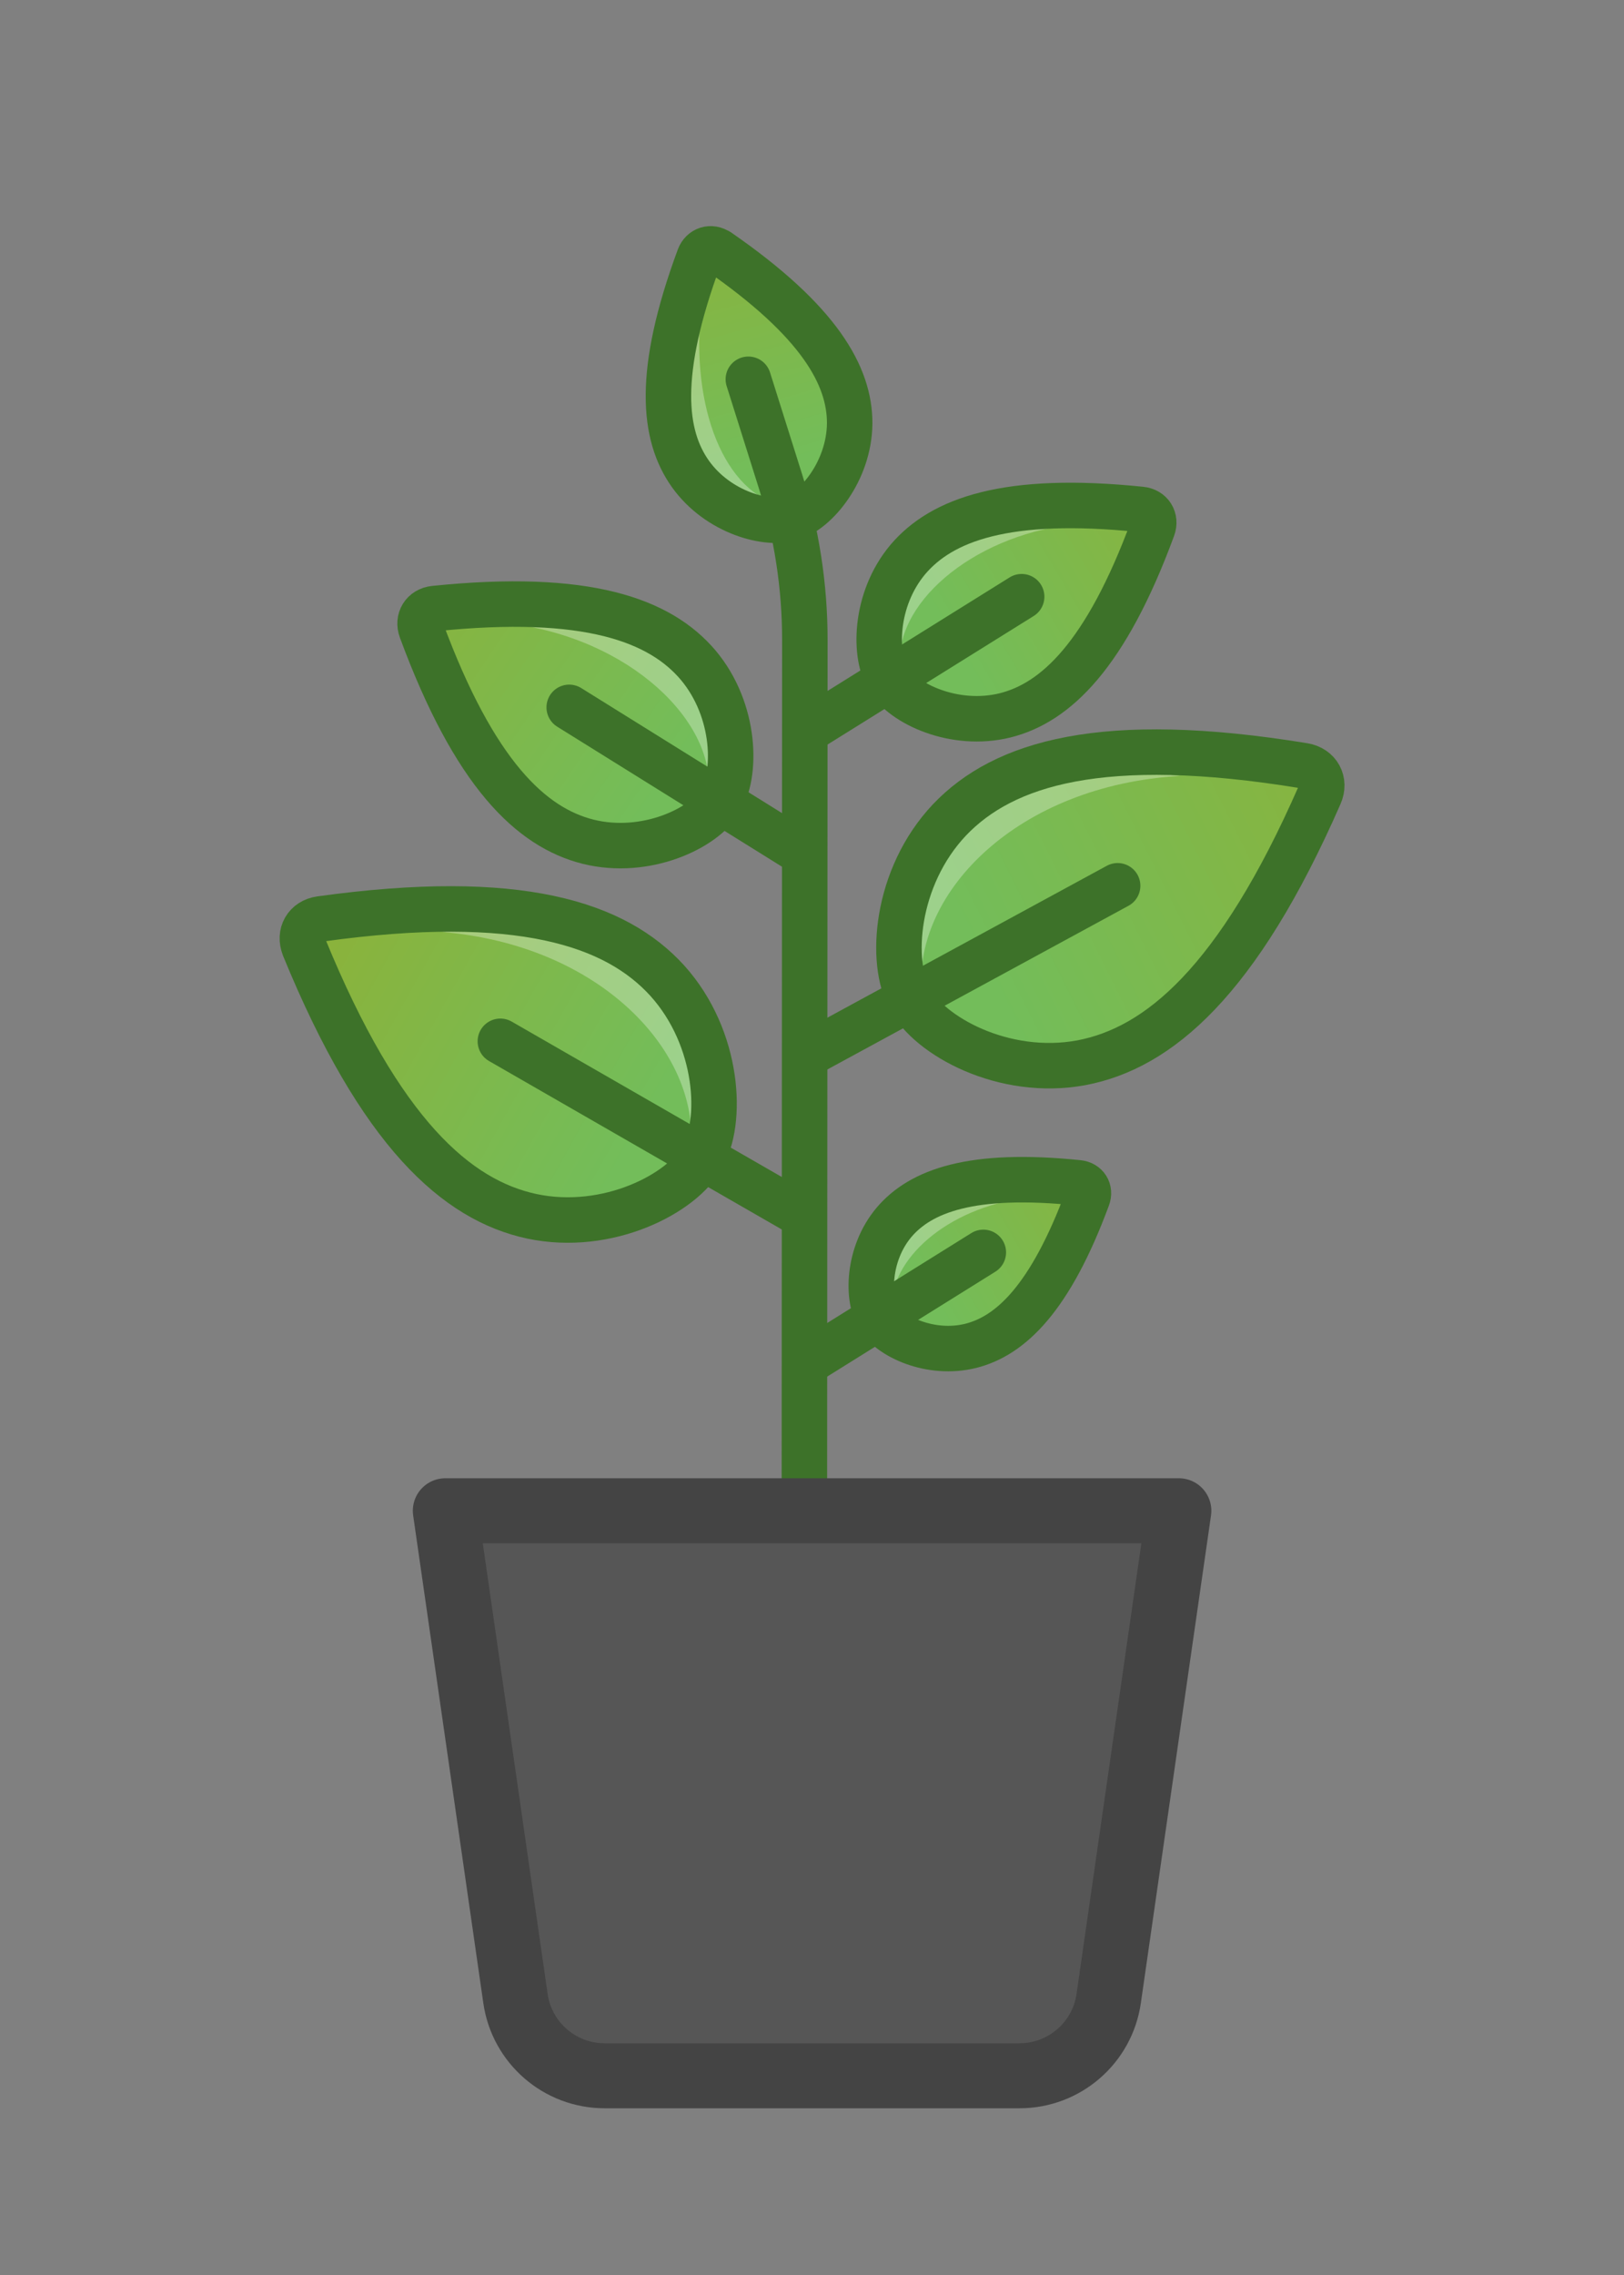 <?xml version="1.0" encoding="UTF-8"?><svg xmlns="http://www.w3.org/2000/svg" xmlns:xlink="http://www.w3.org/1999/xlink" viewBox="0 0 100 140"><rect x="0" y="0" width="100" height="140" fill="#808080" stroke="none"/><defs><style>.h{fill:url(#e);}.i{fill:url(#d);}.j{fill:url(#g);}.k{fill:url(#f);}.l{fill:url(#c);}.m{fill:url(#b);}.n{fill:#565656;}.o{stroke:#444;stroke-width:4px;}.o,.p{fill:none;stroke-linecap:round;stroke-linejoin:round;}.p{stroke:#3d7229;stroke-width:2.8px;}.q{isolation:isolate;}.r{fill:#fff;mix-blend-mode:overlay;opacity:.3;}</style><linearGradient id="b" x1="70.02" y1="71.56" x2="57.01" y2="79.21" gradientTransform="matrix(1, 0, 0, 1, 0, 0)" gradientUnits="userSpaceOnUse"><stop offset="0" stop-color="#8cb239"/><stop offset="1" stop-color="#73bd5a"/></linearGradient><linearGradient id="c" x1="18.51" y1="57.29" x2="39.71" y2="69.09" xlink:href="#b"/><linearGradient id="d" x1="22.62" y1="35" x2="41.28" y2="47.62" xlink:href="#b"/><linearGradient id="e" x1="87.01" y1="45.55" x2="60.17" y2="58.97" xlink:href="#b"/><linearGradient id="f" x1="74.78" y1="29.72" x2="58.55" y2="39.38" xlink:href="#b"/><linearGradient id="g" x1="43.07" y1="12.08" x2="47.64" y2="28.71" xlink:href="#b"/></defs><g class="q"><g id="a"><g><g><path class="m" d="M66.97,73.7c.17-.45-.09-.86-.57-.91-6.58-.68-9.71,.5-11.35,2.43-1.65,1.96-1.67,4.74-.94,5.86,.68,1.16,3.18,2.36,5.67,1.74,2.45-.62,4.89-2.91,7.19-9.12Z"/><path class="r" d="M54.93,80.93c-.41-3.15,3.06-6.37,7.75-7.14-5.62-.49-9.28,2.02-7.75,7.14Z"/><path class="p" d="M66.97,73.7c.17-.45-.09-.86-.57-.91-6.58-.68-9.71,.5-11.35,2.43-1.65,1.96-1.67,4.74-.94,5.86,.68,1.16,3.18,2.36,5.67,1.74,2.45-.62,4.89-2.91,7.19-9.12Z"/><line class="p" x1="49.9" y1="83.71" x2="60.55" y2="77.07"/></g><g><path class="l" d="M18.73,58.29c-.34-.83,.12-1.62,1-1.74,12.25-1.7,18.18,.3,21.36,3.8,3.21,3.56,3.44,8.74,2.13,10.88-1.19,2.2-5.79,4.61-10.47,3.62-4.62-.99-9.33-5.11-14.02-16.55Z"/><path class="r" d="M42.53,70.67c.56-5.91-5.53-12.52-15.34-13.32,8.43-.89,17.86,3.65,15.34,13.32Z"/><path class="p" d="M18.73,58.29c-.34-.83,.12-1.62,1-1.74,12.25-1.7,18.18,.3,21.36,3.8,3.21,3.56,3.44,8.74,2.13,10.88-1.19,2.2-5.79,4.61-10.47,3.62-4.62-.99-9.33-5.11-14.02-16.55Z"/><line class="p" x1="49.21" y1="74.66" x2="30.81" y2="64.08"/></g><g><path class="i" d="M25.94,38.76c-.24-.64,.13-1.24,.81-1.31,9.42-.97,13.9,.72,16.24,3.48,2.36,2.81,2.39,6.78,1.34,8.38-.97,1.65-4.55,3.37-8.11,2.49-3.51-.88-7-4.16-10.28-13.04Z"/><path class="r" d="M43.61,48.97c.59-4.51-4.86-9.74-12.34-10.61,9.25-1.52,14.53,3.28,12.34,10.61Z"/><path class="p" d="M25.94,38.76c-.24-.64,.13-1.24,.81-1.31,9.42-.97,13.9,.72,16.24,3.48,2.36,2.81,2.39,6.78,1.34,8.38-.97,1.65-4.55,3.37-8.11,2.49-3.51-.88-7-4.16-10.28-13.04Z"/><line class="p" x1="49.41" y1="52.47" x2="35.05" y2="43.53"/></g><g><path class="h" d="M81.26,48.92c.37-.83-.08-1.65-.98-1.8-12.41-2.03-18.49-.15-21.81,3.33-3.35,3.54-3.71,8.8-2.44,11.01,1.16,2.27,5.77,4.83,10.56,3.94,4.73-.9,9.62-4.96,14.67-16.48Z"/><path class="r" d="M56.74,60.91c-.42-6.03,5.93-12.59,15.93-13.16-8.55-1.12-18.26,3.26-15.93,13.16Z"/><path class="p" d="M81.26,48.92c.37-.83-.08-1.65-.98-1.8-12.41-2.03-18.49-.15-21.81,3.33-3.35,3.54-3.71,8.8-2.44,11.01,1.16,2.27,5.77,4.83,10.56,3.94,4.73-.9,9.62-4.96,14.67-16.48Z"/><line class="p" x1="49.64" y1="64.93" x2="68.82" y2="54.51"/></g><g><path class="k" d="M70.98,32.5c.21-.57-.12-1.09-.72-1.15-8.32-.86-12.28,.64-14.35,3.07-2.09,2.48-2.12,5.99-1.18,7.4,.86,1.46,4.02,2.98,7.17,2.2,3.1-.78,6.19-3.68,9.08-11.52Z"/><path class="r" d="M55.44,41.22c-.52-3.99,4.35-8.18,10.51-8.94-7.35-1.11-12.44,2.46-10.51,8.94Z"/><path class="p" d="M70.98,32.5c.21-.57-.12-1.09-.72-1.15-8.32-.86-12.28,.64-14.35,3.07-2.09,2.48-2.12,5.99-1.18,7.4,.86,1.46,4.02,2.98,7.17,2.2,3.1-.78,6.19-3.68,9.08-11.52Z"/><line class="p" x1="49.88" y1="44.84" x2="62.91" y2="36.72"/></g><g><path class="j" d="M44.23,15.47c-.45-.31-.99-.14-1.18,.37-2.64,7.13-2.22,10.95-.54,13.32,1.71,2.4,4.79,3.22,6.25,2.71,1.48-.43,3.53-2.87,3.56-5.81,.01-2.91-1.84-6.28-8.09-10.6Z"/><path class="r" d="M48.55,31.17c-3.62-.44-5.95-5.49-5.42-11.79-3.47,6.38-.72,12.03,5.42,11.79Z"/><path class="p" d="M44.23,15.47c-.45-.31-.99-.14-1.18,.37-2.64,7.13-2.22,10.95-.54,13.32,1.71,2.4,4.79,3.22,6.25,2.71,1.48-.43,3.53-2.87,3.56-5.81,.01-2.91-1.84-6.28-8.09-10.6Z"/><path class="p" d="M49.53,94.74l.03-55.36c0-3.31-.51-6.6-1.5-9.76l-1.98-6.28"/></g></g><g><path class="n" d="M62.78,127.74h-25.55c-2.76,0-5.1-2.03-5.49-4.76l-4.32-30.01h45.17l-4.32,30.01c-.39,2.73-2.73,4.76-5.49,4.76Z"/><path class="o" d="M62.78,127.74h-25.55c-2.76,0-5.1-2.03-5.49-4.76l-4.32-30.01h45.17l-4.32,30.01c-.39,2.73-2.73,4.76-5.49,4.76Z"/></g></g></g></svg>